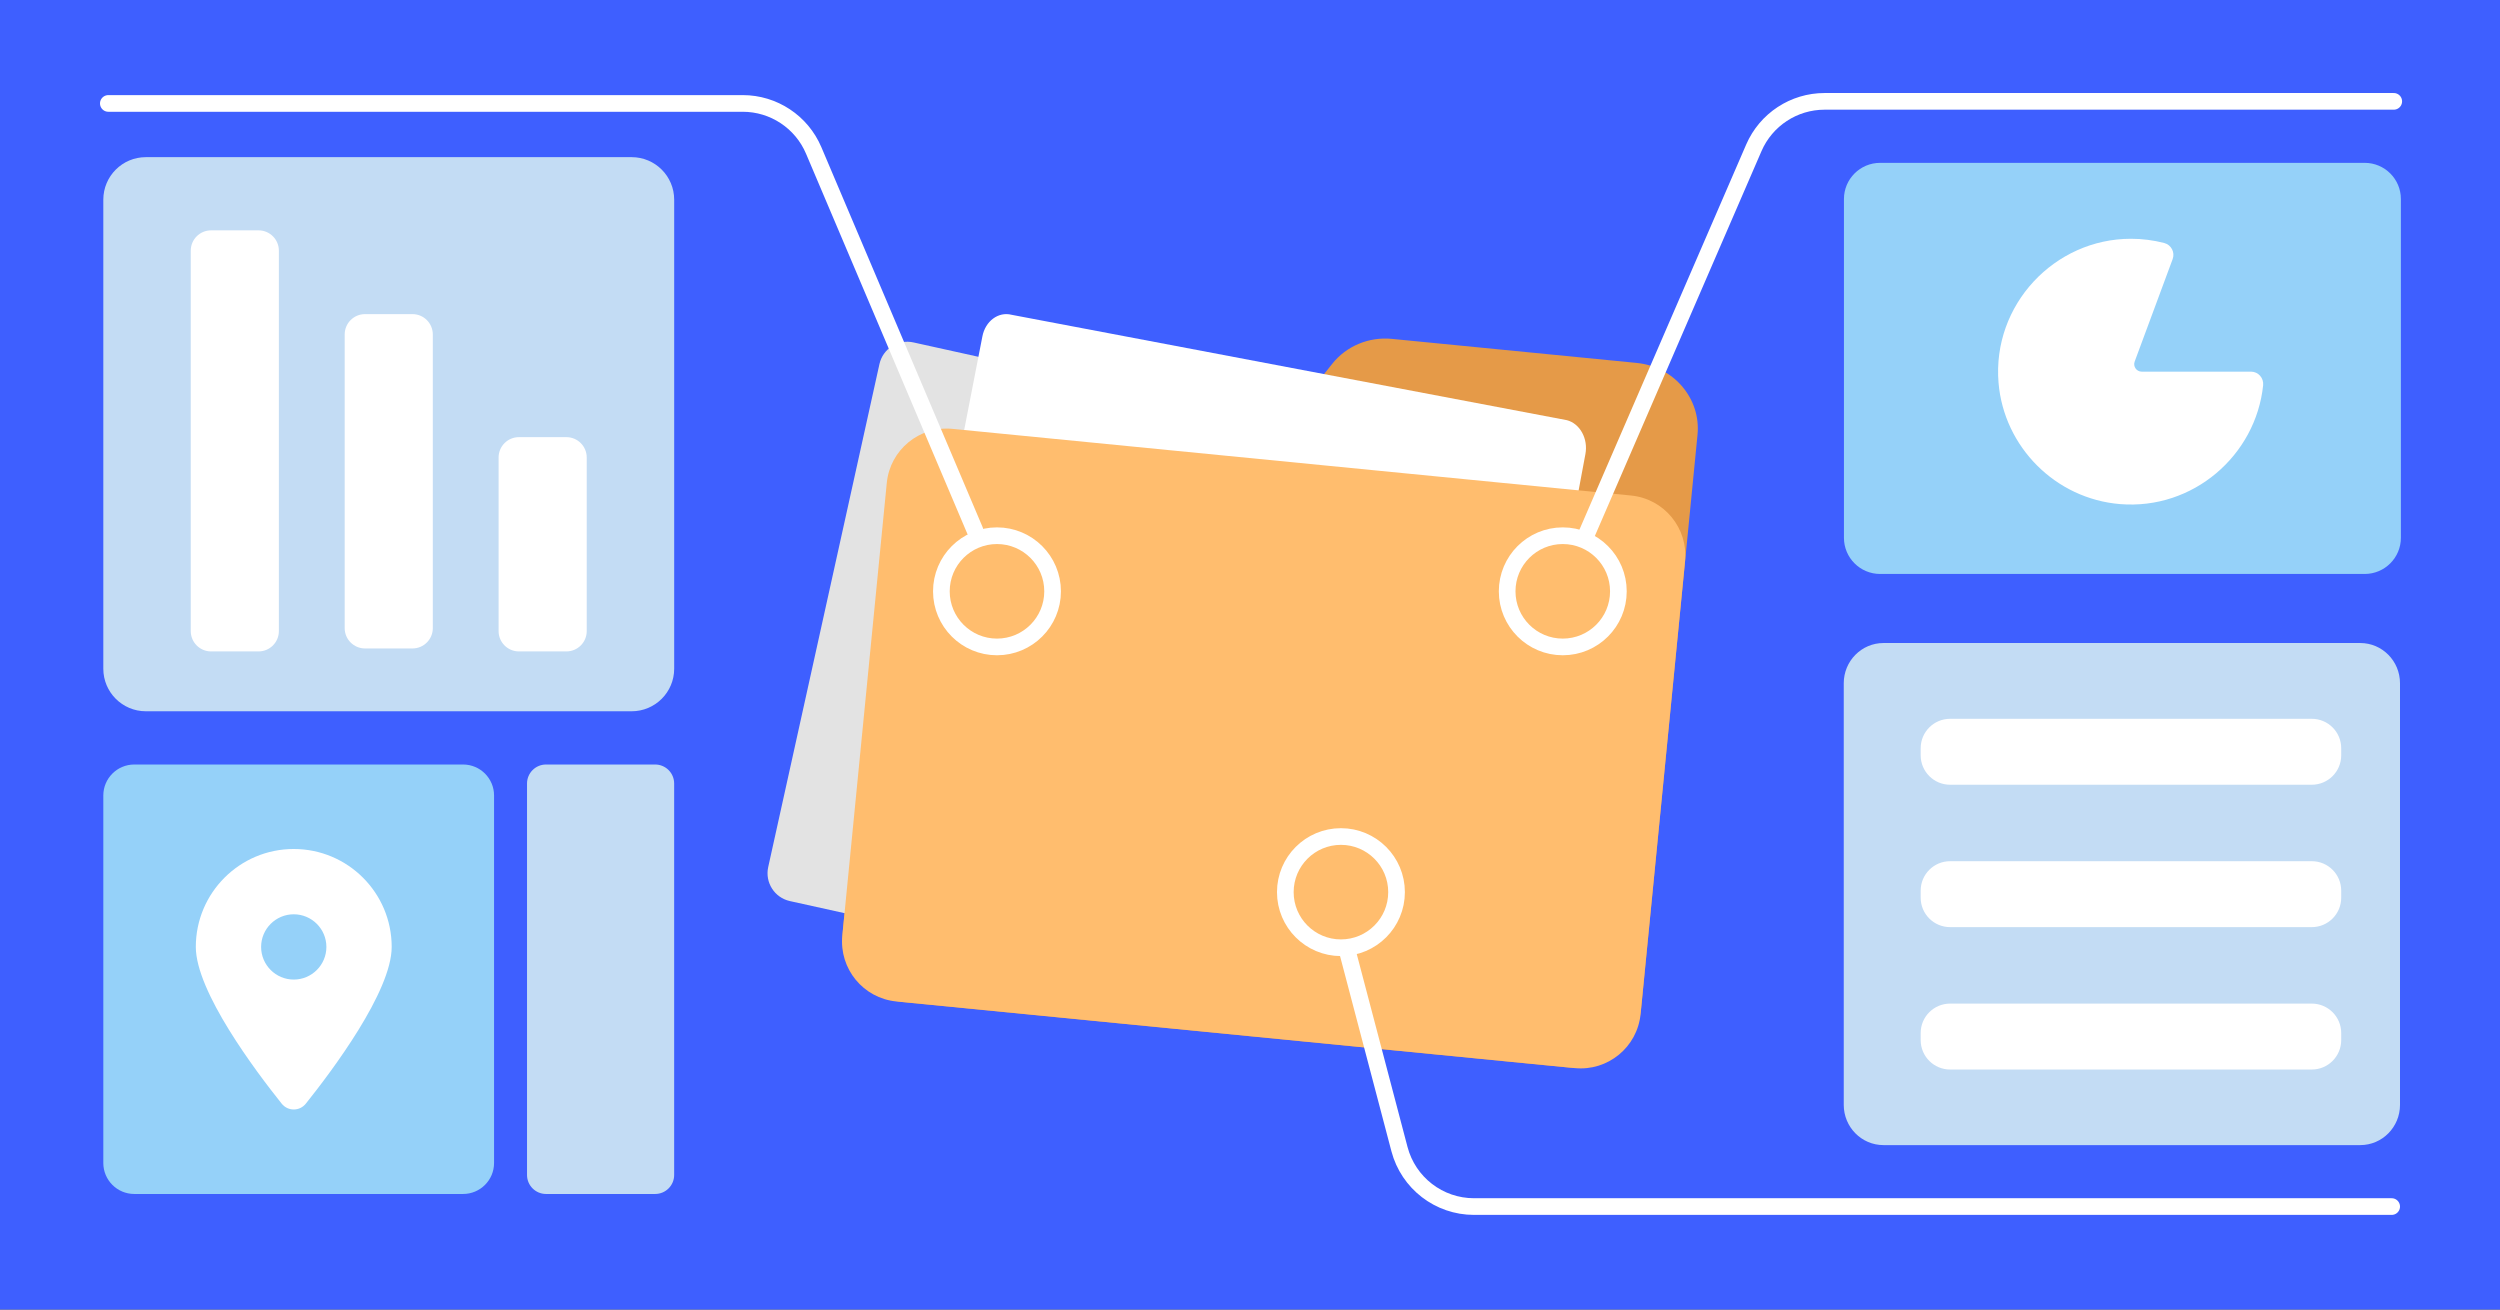 <svg fill="none" height="495" viewBox="0 0 945 495" width="945" xmlns="http://www.w3.org/2000/svg" xmlns:xlink="http://www.w3.org/1999/xlink"><rect x="0" y="0" width="945" height="495" fill="#333333" stroke="none"/><clipPath id="clip0_2650_115"><path d="M0 0H945V495H0Z"/></clipPath><clipPath id="clip1_2650_115"><path d="M0-.275H945V494.275H0Z"/></clipPath><g clip-path="url(#clip0_2650_115)"><path d="M0 0H945V495H0Z" fill="#3e5fff"/><g clip-path="url(#clip1_2650_115)"><path d="M0 0H945V494.55H0Z" fill="#3e5fff" transform="matrix(1 0 0 1 0 -.275)"/><path d="M0 0H944.141V494.55H0Z" fill="#3e5fff" transform="matrix(1 0 0 1 .036 -.275)"/><path d="M892.179 243.062H711.959C703.663 243.062 696.938 249.87 696.938 258.268V417.644C696.938 426.042 703.663 432.85 711.959 432.85H892.179C900.475 432.85 907.2 426.042 907.2 417.644V258.268C907.2 249.87 900.475 243.062 892.179 243.062Z" fill="#c3dcf4"/><path d="M893.854 61.558H710.693C703.136 61.558 697.01 67.684 697.01 75.241V203.276C697.01 210.833 703.136 216.959 710.693 216.959H893.854C901.411 216.959 907.537 210.833 907.537 203.276V75.241C907.537 67.684 901.411 61.558 893.854 61.558Z" fill="#95d1f9"/><path d="M238.758 59.404H55.135C46.253 59.404 39.052 66.605 39.052 75.487V252.779C39.052 261.662 46.253 268.862 55.135 268.862H238.758C247.64 268.862 254.841 261.662 254.841 252.779V75.487C254.841 66.605 247.64 59.404 238.758 59.404Z" fill="#c3dcf4"/><path d="M175.04 288.984H50.766C44.297 288.984 39.052 294.228 39.052 300.698V439.609C39.052 446.079 44.297 451.323 50.766 451.323H175.04C181.51 451.323 186.754 446.079 186.754 439.609V300.698C186.754 294.228 181.51 288.984 175.04 288.984Z" fill="#95d1f9"/><path d="M247.641 288.984H206.407C202.435 288.984 199.215 292.204 199.215 296.175V444.132C199.215 448.104 202.435 451.323 206.407 451.323H247.641C251.613 451.323 254.833 448.104 254.833 444.132V296.175C254.833 292.204 251.613 288.984 247.641 288.984Z" fill="#c3dcf4"/><path d="M873.856 271.708H737.137C730.994 271.708 726.015 276.688 726.015 282.83V285.507C726.015 291.65 730.994 296.629 737.137 296.629H873.856C879.998 296.629 884.978 291.65 884.978 285.507V282.83C884.978 276.688 879.998 271.708 873.856 271.708Z" fill="#ffffff"/><path d="M873.856 325.534H737.137C730.994 325.534 726.015 330.514 726.015 336.657V339.333C726.015 345.476 730.994 350.455 737.137 350.455H873.856C879.998 350.455 884.978 345.476 884.978 339.333V336.657C884.978 330.514 879.998 325.534 873.856 325.534Z" fill="#ffffff"/><path d="M873.856 379.36H737.137C730.994 379.36 726.015 384.34 726.015 390.483V393.159C726.015 399.302 730.994 404.281 737.137 404.281H873.856C879.998 404.281 884.978 399.302 884.978 393.159V390.483C884.978 384.34 879.998 379.36 873.856 379.36Z" fill="#ffffff"/><path d="M618.763 137.205C632.746 138.582 642.999 150.727 641.661 164.341L620.339 381.329C619.001 394.944 606.579 404.866 592.596 403.489L341.502 378.814C327.519 377.438 317.266 365.292 318.597 351.678L336.618 168.241C337.956 154.626 350.378 144.704 364.362 146.081L470.599 156.518C480.952 157.534 491.105 153.234 497.573 145.089L503.588 137.52C508.926 130.798 517.456 127.236 526.163 128.098L618.763 137.197V137.205Z" fill="#e59a48"/><path d="M332.428 137.629 290.382 327.757C289.097 333.568 292.766 339.321 298.577 340.606L534.194 392.711C540.005 393.996 545.758 390.327 547.043 384.516L589.088 194.389C590.374 188.578 586.705 182.825 580.894 181.54L345.277 129.435C339.466 128.149 333.713 131.818 332.428 137.629Z" fill="#e3e3e3"/><path d="M592.226 158.818 382.383 118.991C377.391 117.706 372.446 121.375 371.338 127.19L335.272 312.489C334.164 318.304 337.318 324.058 342.318 325.342L544.831 377.445C549.822 378.73 561.083 376.091 562.183 370.277L599.28 171.663C600.387 165.848 597.234 160.095 592.234 158.811L592.226 158.818Z" fill="#ffffff"/><path d="M335.207 182.532 318.395 353.686C317.166 366.191 326.308 377.325 338.814 378.553L595.272 403.744C607.777 404.972 618.911 395.831 620.139 383.325L636.951 212.172C638.179 199.667 629.038 188.533 616.532 187.305L360.074 162.114C347.568 160.885 336.435 170.027 335.207 182.532Z" fill="#ffbd6e"/><path d="M115.607 417.172C125.498 404.797 148.058 374.792 148.058 357.939 148.058 337.503 131.475 320.919 111.038 320.919 90.601 320.919 74.018 337.503 74.018 357.939 74.018 374.792 96.578 404.797 106.469 417.172 108.838 420.126 113.238 420.126 115.607 417.172ZM111.038 370.277C104.231 370.277 98.701 364.746 98.701 357.939 98.701 351.132 104.239 345.602 111.038 345.602 117.837 345.602 123.375 351.132 123.375 357.939 123.375 364.746 117.837 370.277 111.038 370.277Z" fill="#ffffff"/><path d="M590.727 244.541C602.336 244.541 611.748 235.13 611.748 223.52 611.748 211.911 602.336 202.499 590.727 202.499 579.117 202.499 569.705 211.911 569.705 223.52 569.705 235.13 579.117 244.541 590.727 244.541Z" stroke="#ffffff" stroke-miterlimit="10" stroke-width="6.3"/><path d="M376.861 244.541C388.471 244.541 397.882 235.13 397.882 223.52 397.882 211.911 388.471 202.499 376.861 202.499 365.251 202.499 355.84 211.911 355.84 223.52 355.84 235.13 365.251 244.541 376.861 244.541Z" stroke="#ffffff" stroke-miterlimit="10" stroke-width="6.3"/><path d="M506.872 358.247C518.482 358.247 527.894 348.835 527.894 337.226 527.894 325.616 518.482 316.204 506.872 316.204 495.263 316.204 485.851 325.616 485.851 337.226 485.851 348.835 495.263 358.247 506.872 358.247Z" stroke="#ffffff" stroke-miterlimit="10" stroke-width="6.3"/><g fill="#ffffff"><path d="M809.569 140.481H850.865C853.627 140.481 855.749 142.889 855.465 145.635 852.711 172.148 828.975 192.815 801.354 190.546 777.026 188.546 757.443 168.964 755.443 144.635 753.028 115.245 776.58 90.255 805.5 90.255 809.754 90.255 813.976 90.793 818.076 91.855 820.729 92.54 822.214 95.378 821.26 97.947L806.908 136.666C806.223 138.512 807.592 140.481 809.561 140.481H809.569Z"/><path d="M97.724 87.071H79.794C75.546 87.071 72.103 90.514 72.103 94.762V238.55C72.103 242.798 75.546 246.241 79.794 246.241H97.724C101.972 246.241 105.415 242.798 105.415 238.55V94.762C105.415 90.514 101.972 87.071 97.724 87.071Z"/><path d="M155.911 118.737H137.982C133.734 118.737 130.29 122.181 130.29 126.429V237.427C130.29 241.675 133.734 245.118 137.982 245.118H155.911C160.159 245.118 163.603 241.675 163.603 237.427V126.429C163.603 122.181 160.159 118.737 155.911 118.737Z"/><path d="M214.09 165.241H196.161C191.913 165.241 188.469 168.684 188.469 172.932V238.55C188.469 242.798 191.913 246.241 196.161 246.241H214.09C218.338 246.241 221.782 242.798 221.782 238.55V172.932C221.782 168.684 218.338 165.241 214.09 165.241Z"/></g><path d="M40.95 39.1H280.75C292.444 39.1 303.004 46.09 307.572 56.855L368.55 200.538" stroke="#ffffff" stroke-linecap="round" stroke-width="6.3"/><path d="M904.837 38.312H689.693C678.077 38.312 667.57 45.212 662.954 55.872L599.289 202.9" stroke="#ffffff" stroke-linecap="round" stroke-width="6.3"/><path d="M904.05 456.081H557.175C543.939 456.081 532.365 447.159 528.997 434.359L509.119 358.825" stroke="#ffffff" stroke-linecap="round" stroke-width="6.3"/></g></g></svg>